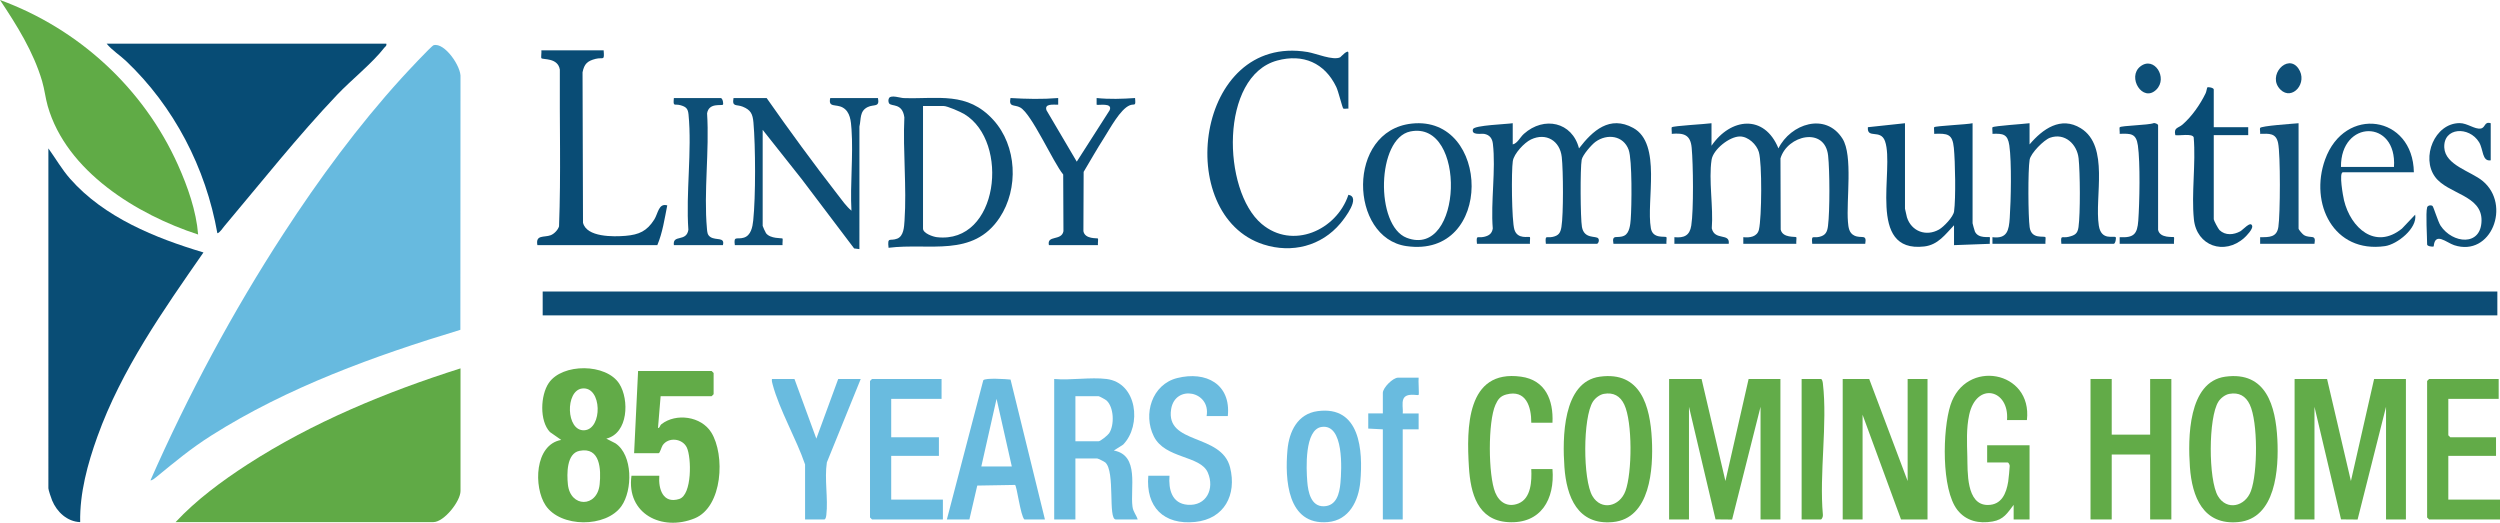 <svg xmlns="http://www.w3.org/2000/svg" id="Layer_2" data-name="Layer 2" viewBox="0 0 3773.02 788.92"><defs><style>      .cls-1 {        fill: #62ac49;      }      .cls-2 {        fill: #0e4f77;      }      .cls-3 {        fill: #60aa46;      }      .cls-4 {        fill: #62ab48;      }      .cls-5 {        fill: #094c75;      }      .cls-6 {        fill: #074c75;      }      .cls-7 {        fill: #0c4d76;      }      .cls-8 {        fill: #115179;      }      .cls-9 {        fill: #094d75;      }      .cls-10 {        fill: #60ab46;      }      .cls-11 {        fill: #0d4f77;      }      .cls-12 {        fill: #67badf;      }      .cls-13 {        fill: #69bbdf;      }    </style></defs><g id="Layer_1-2" data-name="Layer 1"><g><rect class="cls-7" x="819.02" y="439.96" width="2950" height="36"></rect><path class="cls-9" d="M73.02,223.96c11.02,15.29,20.42,31.8,32.97,46.03,51.31,58.16,128.36,89.26,201.07,111.01-60.82,87.5-123.71,176.7-160.08,277.93-14.75,41.05-26.8,84.98-25.97,129.04-19.6-.69-35.15-15.31-42.34-32.66-1.38-3.33-5.65-15.82-5.65-18.35V223.96Z"></path><path class="cls-3" d="M695.02,555.96v185c0,15.54-24.89,47-41,47h-389c31.12-33.4,69.82-61.99,108.17-86.83,98.3-63.67,210.36-109.84,321.83-145.17Z"></path><path class="cls-6" d="M583.02,65.96c.87,3.49-1.44,4-2.99,6.01-17.48,22.82-50.13,48.88-71.07,70.93-60.17,63.38-113.85,131.27-170.03,197.97-2.31,2.75-7.79,11.04-10.9,11.1-17.37-98.47-65.39-191.32-137.97-260.07-9.09-8.61-21.08-16.08-29.05-25.95h422Z"></path><path class="cls-10" d="M299.01,353.95c-92.24-30.05-198.81-95.21-227.01-193.97-3.43-12.01-4.77-25.11-8.45-37.55C50.39,77.91,25.44,38.21,0,0c118.95,43.43,216.97,133.54,268.74,249.24,14.51,32.42,27.52,69.24,30.27,104.71Z"></path><polygon class="cls-1" points="2568.02 571.96 2604.02 725.98 2639.02 571.96 2687.02 571.96 2687.02 783.96 2657.02 783.96 2657.02 613.96 2614.1 784.09 2589.11 783.86 2549.02 613.96 2549.02 783.96 2519.02 783.96 2519.02 571.96 2568.02 571.96"></polygon><polygon class="cls-1" points="3512.02 571.96 3548.02 725.98 3583.02 571.96 3631.02 571.96 3631.02 783.96 3601.02 783.96 3601.02 613.96 3558.1 784.09 3533.11 783.86 3493.02 613.96 3493.02 783.96 3463.02 783.96 3463.02 571.96 3512.02 571.96"></polygon><path class="cls-4" d="M915.04,661.98l13.85,7.11c26.38,17.74,25.92,70.75,9.01,94.74-23.16,32.85-92.04,32.71-114.54-1.21-18.18-27.4-16.84-91.46,23.65-98.69l-17.05-11.91c-15.95-16.88-14.35-55.46-1.8-73.94,20.49-30.2,86.9-29.85,106.55,1.19,15.15,23.94,13.56,74.63-19.66,82.7ZM878.55,586.32c-25.7,3.12-24.48,64.44,3.16,63.05,28.04-1.41,27.1-66.72-3.16-63.05ZM874.48,680.43c-19.57,3.98-19.01,34.94-17.43,50.51,3.58,35.44,44.38,35.44,47.95,0,2.26-22.4,1.01-56.92-30.52-50.51Z"></path><path class="cls-2" d="M2583.02,185.96v34c28.86-42.26,79.78-48.01,101.01,3.99,18.37-37.03,71.18-54.97,96.67-14.67,16.06,25.4,5.51,93.29,8.25,125.75.69,8.1,1.59,16.61,9.54,20.46,10.73,5.21,19.34-3.16,16.53,12.47h-80c-1.32-14.41.81-8.27,10.53-10.47s12.16-7.52,13.3-16.71c2.84-22.77,2.65-82.73.17-105.83-4.74-44.24-61.52-31.06-71.91,4.1l.34,107.48c3,13.05,22.23,10.12,23.56,11.44.64.64-.39,7.74,0,9.99h-80v-10.01c9.7,1.11,21.03-.53,23.58-11.41,4.27-18.25,4.91-99.89-.11-117.05-3.36-11.49-16-23.47-28.44-23.54-15.89-.1-40.5,19.62-42.9,35.14-4.67,30.29,2.86,71.94.29,103.45,4.32,19.25,27.88,6.45,25.58,23.42h-82v-10.01c14.67,1.43,23.12-2.46,25.47-17.52,3.7-23.73,2.95-92.52.61-117.55-1.83-19.57-11.78-22.45-30.09-20.91.41-2.36-.76-8.98.12-9.91,2.07-2.18,52.16-4.85,59.89-6.1Z"></path><path class="cls-11" d="M2283.02,185.96v32c7.3-1.7,10.93-10.67,16.96-16.04,30.25-26.94,72.82-17.97,83.06,22.04,20.59-26.84,46.35-50.32,81.85-30.87,43.46,23.82,19.31,110.19,26.61,151.41,2.95,16.63,21.38,11.36,23.52,13.47.64.64-.39,7.74,0,9.99h-80c-2.9-15.86,6.15-7.09,16.57-12.43,7.62-3.91,8.87-16.44,9.5-24.5,1.5-19.21,2.41-89.92-3.13-105.02-7.87-21.48-32.28-24.75-49.94-12.05-6.03,4.33-19.6,19.98-20.92,27.08-2.37,12.76-1.98,88.32.38,101.44,3.39,18.84,21.34,12.91,24.63,17.37,2.21,2.99-.18,8.1-2.1,8.1h-77c-1.33-14.41.85-8.28,10.51-10.48,8.81-2.01,11.53-5.98,13.01-15,3.19-19.32,2.77-85.21.49-105.53-2.77-24.63-23.73-37.22-46.47-26.46-10.06,4.76-25.66,21.37-27.41,32.59-2.36,15.1-1.7,90.04,2.37,103.37,4.74,15.5,21.81,9.82,23.51,11.49.57.56-.39,7.79-.01,10.01h-80c-1.32-14.37.81-8.32,10.52-10.47,7.3-1.62,12.12-4.63,13.37-12.64-3.27-40.33,4.78-88.57.16-127.93-.94-8-4.92-13.4-13.15-14.85-4.38-.77-19.75,2.56-16.88-7.09,1.79-6.01,51.48-7.52,59.98-9.02Z"></path><path class="cls-4" d="M997.02,597.96l-3.98,47.99c2.97.08,2.5-3.62,5.22-5.74,22.1-17.24,59.95-11.97,75.15,12.36,21.17,33.89,17.45,112.39-25.04,129.74-49.16,20.07-103.34-6.7-95.35-64.35h42c-1.6,19.91,5.53,42.86,30.11,35.1,19.49-6.15,18.56-62.65,11.43-77.65-6.61-13.9-27.77-16.2-36.48-3.39-1.72,2.53-4.14,11.93-6.07,11.93h-37l6-124h111c.21,0,3,2.79,3,3v32c0,.21-2.79,3-3,3h-77Z"></path><polygon class="cls-1" points="2821.02 571.96 2879.02 725.96 2879.02 571.96 2909.02 571.96 2909.02 783.96 2869.02 783.96 2811.02 625.96 2811.02 783.96 2781.02 783.96 2781.02 571.96 2821.02 571.96"></polygon><path class="cls-13" d="M1670.02,571.96c46.42,5.79,53.26,70.17,25.04,99.04l-14.03,8.94c39.08,7.22,24.38,57.07,28.16,84.85,1.08,7.9,5.69,12.2,7.82,19.18h-33c-12.21,0-.5-72.5-15.93-86.07-1.48-1.3-10.98-5.93-12.07-5.93h-33v92h-32v-212c24.86,2.24,54.78-3.02,79,0ZM1623.02,665.96h35c2.75,0,13.84-8.99,15.9-12.1,8.22-12.37,7.35-39.6-4.17-49.63-1.47-1.28-10.63-6.27-11.73-6.27h-35v68Z"></path><path class="cls-7" d="M2035.02,163.96c-2.17-.38-6.56.77-7.78-.23-1.32-1.08-7.33-25.87-10.51-32.49-17.41-36.28-50.03-50.53-89.27-39.85-86.64,23.59-83.12,196.06-23.4,246.52,46.62,39.38,113.11,9.72,130.98-43.95,19.06,3.49-5.37,35.16-11.98,43.04-28.89,34.46-73.33,45.64-116.06,31.97-137.2-43.91-102.94-318.63,66.47-290.47,12.71,2.11,38.21,13.17,49.13,8,.69-.33,12.41-13.41,12.41-6.54v84Z"></path><polygon class="cls-4" points="3187.02 571.96 3187.02 655.96 3245.02 655.96 3245.02 571.96 3277.02 571.96 3277.02 783.96 3245.02 783.96 3245.02 685.96 3187.02 685.96 3187.02 783.96 3155.02 783.96 3155.02 571.96 3187.02 571.96"></polygon><path class="cls-11" d="M1341.03,373.96c-2.01-17.49,2.15-9.46,13.16-13.85,9.72-3.87,10.29-17.75,10.93-27.07,3.44-50.49-2.6-105-.27-155.92-2.97-22.11-19.34-16-22.97-21.03-1.46-2.03-1.44-6.26,0-8.29,3.41-4.79,16.61.05,22.06.23,52.25,1.68,95.77-10.27,135.13,32.87,35.79,39.22,38.66,103.84,9.57,147.67-40.23,60.61-106.39,37.62-167.62,45.39ZM1393.02,159.96v185c0,7.11,14.91,12.32,20.99,13.01,93.26,10.58,110.17-143.89,41.61-185.61-5.8-3.53-25.84-12.4-31.6-12.4h-31Z"></path><path class="cls-1" d="M3059.02,633.96h-30c3.71-46.5-46.08-58.27-57.07-8.07-4.51,20.59-3.37,42.4-2.83,62.99.57,22.15-2.12,73.33,30.91,73.23,20.84-.06,27.9-17.46,30.79-35.36.45-2.78,2.43-22.31,2.27-23.82-.19-1.78-1.79-4.98-3.06-4.98h-31v-26h64v112h-24.01s0-22,0-22c-9.56,12.45-14.88,22.16-31.87,25.11-20.42,3.54-39.86-.69-52.93-17.29-24.64-31.28-22.43-121.33-10.61-158.26,22.6-70.6,124.07-52.42,115.43,22.43Z"></path><path class="cls-1" d="M2414.54,568.47c61.79-8.43,75.87,44.54,78.46,94.5,2.3,44.29-2.18,119.67-59,124.96-53,4.93-69.77-38.09-72.96-83-3.07-43.17-2.98-128.76,53.5-136.46ZM2420.49,594.44c-6.27,1.14-12.97,6.33-16.37,11.61-15.48,24.02-15.28,118.12-.8,142.62,13.22,22.38,41.04,16.08,49.81-7.62,10.19-27.54,10.77-103.95-1.74-130.45-6.14-13-16.41-18.8-30.89-16.16Z"></path><path class="cls-1" d="M3358.54,568.47c61.79-8.43,75.87,44.54,78.46,94.5,2.3,44.29-2.18,119.67-59,124.96-53,4.93-69.77-38.09-72.96-83-3.07-43.17-2.98-128.76,53.5-136.46ZM3364.49,594.44c-6.27,1.14-12.97,6.33-16.37,11.61-15.48,24.02-15.28,118.12-.8,142.62,13.22,22.38,41.04,16.08,49.81-7.62,10.19-27.54,10.77-103.95-1.74-130.45-6.14-13-16.41-18.8-30.89-16.16Z"></path><path class="cls-11" d="M1157.02,147.96c34.52,49.28,70.28,98.21,107.21,145.79,6.41,8.26,12.74,17.45,20.77,24.21-2.14-40.16,2.9-83.27.1-123.08-.84-11.97-1.83-26.29-13.35-32.65-10.34-5.7-22.15.74-18.73-14.27h72c2.93,14.54-6.01,9.02-15.42,13.58-12.61,6.11-9.82,17.97-12.55,29.44l-.03,184.98-7.96-1.04-79.24-104.76-58.79-74.21v145c0,.6,4.15,9.78,5.04,10.96,6.61,8.74,23.99,7.11,24.94,8.06.66.66-.39,7.73.01,9.99h-72c-2.08-14.86,3.1-8.05,13.68-11.33s13.02-15.84,14.07-25.92c3.75-35.96,3.54-111.55.33-147.84-1.14-12.9-4.02-18.9-16.13-23.86-9.52-3.9-16.49.97-13.95-13.06h50Z"></path><path class="cls-5" d="M911.02,75.96c1.42,17.01-.59,9.94-12.13,12.87-12.24,3.11-17.18,7.47-19.7,20.3l.69,226.97c5.27,22.09,46.14,21.34,64.11,19.83,20.49-1.73,32.37-7.11,43.42-24.58,5.91-9.36,6.52-25.15,19.62-21.38-3.97,19.96-7.14,41.47-15,59.99h-181c-3-16.22,10.29-11.25,20.04-14.96,5.3-2.02,10.99-7.97,12.64-13.36,2.99-78.57.62-157.77,1.21-236.56-2.89-18.29-25.5-14.79-27.79-17.2-.94-.99.41-9.27-.09-11.91h94Z"></path><path class="cls-13" d="M1577.02,783.96h-31c-5.85-4.99-11.48-51.66-14.16-52.11l-56.98.98-11.87,51.13h-34l54.95-210.05c2.95-3.94,34.28-1.79,41.17-1.07l51.88,211.12ZM1527.02,703.96l-23-102.02-23,102.02h46Z"></path><path class="cls-13" d="M1853.02,627.96h-32c6.65-37.83-47.4-48.33-53.52-10.53-8.78,54.17,76.03,36.14,88.97,88.08,10.28,41.27-8.63,77.67-52.7,82.2-47.41,4.88-74.82-22.5-70.75-69.75h32c-1.65,20.5,3.47,41.92,27.26,43.83,28.54,2.29,41.15-24.2,30.54-48.63-11.34-26.11-64.5-20.54-81.44-54.56-16.72-33.56-2.83-78.49,35.23-88.04,43.49-10.91,81.37,9.11,76.41,57.41Z"></path><path class="cls-11" d="M3063.02,185.96v32c19.62-23.14,47.13-43.09,77.38-24.38,43.63,26.96,20.4,103.47,27.14,146.86,3.65,23.47,22.71,14.78,25.48,17.54,1.07,1.06-.44,9.99-3.01,9.99h-79c-1.36-14.54.97-8.19,10.51-10.48s13.94-4.41,15.37-14.66c2.88-20.8,2.46-82.43.14-103.88s-20.86-38.98-43.11-31.08c-9.3,3.3-29.14,23.3-30.79,33.2-2.65,15.9-2.28,85.17.02,101.76,2.63,18.95,21.34,12.64,23.87,15.14.64.64-.39,7.74,0,9.99h-80v-10.01c22.32,2.86,24.83-10.36,26.09-28.9,1.83-26.78,3.05-84.18-.61-109.57-2.46-17.03-9.3-18.17-25.49-17.51.41-2.36-.76-8.98.12-9.91,1.94-2.04,48.65-5.09,55.89-6.1Z"></path><path class="cls-4" d="M3771.02,571.96v30h-76v55c0,.21,2.79,3,3,3h69v28h-72v66h78v30h-107c-.21,0-3-2.79-3-3v-206c0-.21,2.79-3,3-3h105Z"></path><path class="cls-13" d="M1421.02,571.96v30h-76v58h72v28h-72v66h78v30h-107c-.21,0-3-2.79-3-3v-206c0-.21,2.79-3,3-3h105Z"></path><path class="cls-1" d="M2343.02,637.96h-32c.14-24.22-8.01-50.46-37.64-42.62-9.06,2.4-12.72,7.35-16.41,15.57-11.52,25.68-11.03,106.25-.34,132.43,6.1,14.94,19.02,22.98,35.19,16.42,19.16-7.77,20.03-34.3,19.19-51.8h32c3.75,45.43-17.35,83.11-67.08,80.06-46.05-2.82-56.59-43.64-59.02-82.97-3.61-58.62-4.02-147.92,78.58-136.58,37.08,5.09,49.12,35.53,47.52,69.48Z"></path><path class="cls-5" d="M2875.02,185.96v129c0,.67,2.46,11.48,2.96,13.04,6.78,21.24,28.97,29.44,48.46,18.38,7.07-4.01,21.54-19.09,22.67-27.33,2.75-20.12,1.74-74.77-.33-95.84s-9.12-22-29.76-21.24c.37-2.25-.62-9.35.03-9.99,2.08-2.04,50.52-4.08,57.98-6.02v151c0,.65,2.96,11.26,3.52,12.48,5.21,11.19,21.42,7.47,22.49,8.51.55.53-.35,7.81,0,10.02l-54.01,1.99v-30c-13.19,13.81-24.09,29.59-44.99,32.01-87.75,10.15-44.31-116.55-59.15-158.86-6.65-18.97-27.45-2.74-25.87-21.14l56.01-6.01Z"></path><path class="cls-11" d="M2130.58,186.52c119.07-12.98,124.69,203.93-8.03,184.91-86.11-12.34-90.97-174.12,8.03-184.91ZM2128.48,198.41c-50.9,10.39-53.26,142.26-5.41,160.51,84.72,32.32,91.03-177.99,5.41-160.51Z"></path><path class="cls-13" d="M1199.02,571.96l33,90.02,33-90.02h34l-51.12,125.88c-3.86,25.17,2.12,54.56-.78,79.22-.24,2.01-.91,6.9-3.1,6.9h-29v-83c-13.12-38.56-38.78-82.39-49.02-120.98-.72-2.7-1.42-5.19-.98-8.02h34Z"></path><path class="cls-13" d="M1988.54,620.48c64.26-8.65,68.65,59.39,64.45,106.45-2.58,29-16.93,58.27-48.98,61-61.43,5.24-64.9-64.71-60.95-108.94,2.49-27.95,15.38-54.46,45.48-58.51ZM1994.56,644.34c-25.97,3.82-23.15,63.11-21.6,82.69,1.22,15.45,5.6,37.56,24.99,37.04,19.1-.52,23.62-19.17,25.05-35.14,1.86-20.79,5.53-89.58-28.44-84.58Z"></path><path class="cls-7" d="M1583.02,369.96c-3.37-15.61,19.09-5.89,21.95-21.05l-.37-85.53c-15.26-18.48-47.56-91.65-64.85-101.15-8.9-4.89-17.6.24-14.74-14.28,24.16,1.44,47.8,2.02,72.02,0v10.02c-7.57.16-21.21-1.93-17.61,8.52l45.64,77.47,49.57-77.47c5.43-12.43-18.09-6.97-19.61-8.52v-10.02c19.58,2,38.42,1.33,58.02,0,1.29,13.8-.56,8-7.98,10.97-14.32,5.73-30.01,35.38-38.86,49.21-10.71,16.74-20.58,34.17-30.75,51.25l-.36,89.53c2.35,12.5,20.95,10.09,21.94,11.06.64.64-.39,7.74,0,9.99h-74Z"></path><path class="cls-11" d="M3643.02,259.96h-107c-6.5,0,.24,36.79,1.6,42.4,10.11,41.75,47.31,75.1,87.45,42.64l19.95-21.03c3.5,20.8-27.36,44.86-45.51,47.47-77.68,11.17-114.28-64.32-90.52-130.52,29.53-82.26,132.67-67.08,134.04,19.04ZM3613.02,251.96c4.78-72.69-80.71-71.35-80,0h80Z"></path><path class="cls-5" d="M3341.02,191.96h52v12h-52v127c0,1.76,6.82,14.54,8.68,16.32,8.92,8.5,21.44,7.24,31.42,1.79,4-2.19,15.85-16.26,17.9-8.06,1.2,4.79-8.41,14.77-11.98,17.98-29.99,26.9-71.92,12.29-76-28.04-3.95-39.07,3.13-83.98-.3-123.7-2.06-6.31-21.85-2.1-27.73-3.27-2.6-11.91,4.17-10.14,10.96-16.06,14.11-12.31,26.67-30.34,34.81-47.22,1.25-2.6,2.02-8.33,2.36-8.61,1.67-1.4,9.88.53,9.88,2.88v57Z"></path><path class="cls-2" d="M3663.02,312.96c.76-2.71,5.36-4.05,8.13-2.13,1.49,1.03,8.36,23.99,12.21,29.79,18.04,27.19,61.17,31.59,61.79-7.63.62-38.78-50.98-39.95-70.12-66.05-21.4-29.17-.73-80.92,36.98-81.14,11.62-.07,22.99,9.69,31.91,8.19,7.49-1.26,5.11-11.08,15.1-8.03v56c-13.26,2.08-10.95-16.57-17.61-27.39-15.09-24.51-54.15-22.52-52.47,8.32,1.44,26.42,40.34,35.66,57.92,50.24,43.46,36.04,12.86,115.16-42.93,96.93-11.75-3.84-29-20.71-30.99,1.82-2.6.92-9.9-.41-9.9-2.92,0-11.85-2.35-47.61,0-56Z"></path><path class="cls-13" d="M2141.02,569.96c-.68,4.02.93,25.09,0,26.01-1.47,1.48-18.52-4-22.96,6.04-2.69,6.09-.28,15.25-1.06,21.96l24.02-.02v24.02s-24.01-.01-24.01-.01v136h-30v-136l-22.03-1.15.02-22.86h22.01s0-30.99,0-30.99c0-7.76,15.22-23,23-23h31Z"></path><path class="cls-11" d="M1088.02,147.96c2.94.9,4.04,8.95,3.01,9.99-2.07,2.1-21.18-3.47-23.9,13.13,3.65,55.96-5.25,118.84-.21,173.97.46,5.08.52,9.56,5.31,12.69,8.35,5.47,22.12-.46,18.78,12.22h-74c-2.29-16.78,18.91-4.13,21.88-23.12-3.9-55.68,5.58-119.28.24-174-.85-8.66-3.44-11.56-12-14.02-9.25-2.66-11.5,3.36-10.12-10.86h71Z"></path><path class="cls-3" d="M2719.02,783.96v-212h29c2.19,0,2.87,4.88,3.1,6.9,7.15,60.94-5.64,135.77,0,198.2.44,2.05-1.45,6.9-3.1,6.9h-29Z"></path><path class="cls-8" d="M3469.02,185.96v159c0,1.66,6.02,8.58,8.15,9.85,9.93,5.91,18.74-2.35,15.85,13.15h-82v-10.01c13.8.05,25.15.33,27.52-15.47,2.87-19.14,3.28-108.94-.42-126.62-3.22-15.41-13.58-14.14-27.12-13.88.42-2.69-.71-6.5-.11-8.77.87-3.3,50.48-6.48,58.12-7.24Z"></path><path class="cls-7" d="M3257.02,346.96c2.78,13.15,23.01,10.01,24.01,10.99.57.56-.39,7.79-.01,10.01h-82v-10.01c21.32,1.16,26.63-4.58,28.09-24.9,1.96-27.36,3.14-87.59-.61-113.57-2.64-18.33-10.7-18.02-27.49-17.51.41-2.36-.76-8.98.12-9.91,2.39-2.52,44.06-3.2,50.99-6.2,2.11-.64,6.9,1.5,6.9,3.1v158Z"></path><path class="cls-2" d="M3441.72,135.27c-21.07-20.77,10.72-55.31,27-32,15.12,21.63-9.37,49.39-27,32Z"></path><path class="cls-11" d="M3254.33,135.27c-20.49,20.2-44.69-18.95-24.03-35.04,20.82-16.22,41.95,17.37,24.03,35.04Z"></path><path class="cls-12" d="M694.82,497.76c-129.4,39.16-261.07,86.82-375.63,159.37-31.14,19.72-55.01,39.72-83.22,62.78-2.07,1.69-6.23,5.26-8.91,5.07,56.96-129.2,124.14-254.54,201.12-372.86,53.2-81.76,112.16-161.99,177.8-234.2,5.85-6.44,45.13-48.77,48.47-49.69,16.56-4.55,42.17,32.68,40.53,48.73l-.19,380.78Z"></path></g></g></svg>